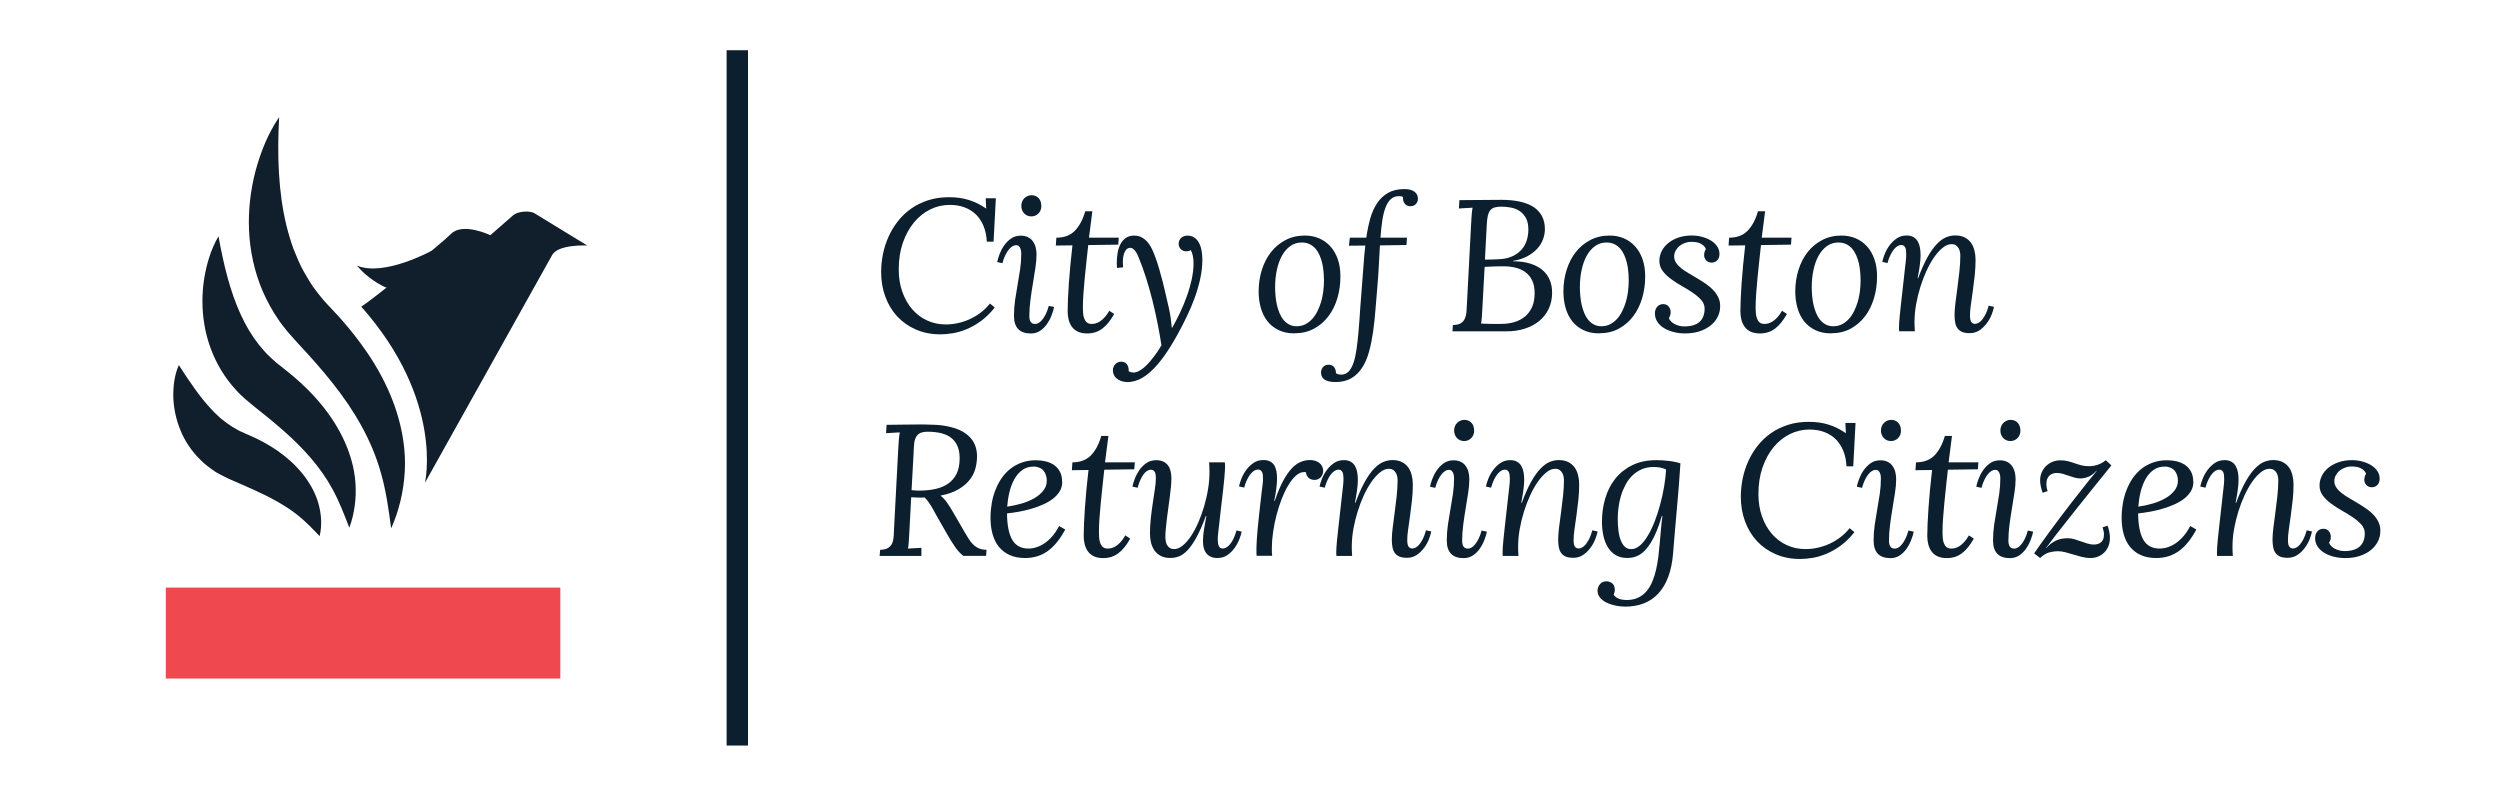 <?xml version="1.0" encoding="UTF-8"?><svg xmlns="http://www.w3.org/2000/svg" viewBox="0 0 467.41 147"><g id="a"/><g id="b"/><g id="c"><rect x="135.85" y="9.39" width="4" height="130" fill="#0c1f2e"/><g><rect x="31" y="109.86" width="73.76" height="17" fill="#ef484e"/><path d="M99.95,39.87c-.99-.55-3.17-.35-3.99,.36l-4.28,3.74s-5.14-2.45-7.33-.26c-1.67,1.67-14.54,12.24-16.81,13.62,15.56,17.55,11.91,32.93,11.91,32.93l23.73-42.48c1.01-2.16,6.61-1.88,6.61-1.88l-9.85-6.02Z" fill="#111e2b"/><path d="M52.19,21.91c-.39,7.17-.15,13.98,1.35,20.2,.38,1.55,.83,3.05,1.36,4.5,.57,1.43,1.16,2.84,1.89,4.16,.76,1.3,1.49,2.6,2.43,3.76,.44,.6,.92,1.16,1.4,1.74l1.63,1.75c2.52,2.65,4.84,5.54,6.91,8.66,2.04,3.13,3.78,6.55,4.95,10.19,1.17,3.63,1.78,7.49,1.57,11.25-.21,3.76-1.07,7.36-2.55,10.67-.47-3.6-.96-7.02-1.87-10.22-.88-3.2-2.15-6.15-3.69-8.95-3.07-5.6-7.32-10.56-11.86-15.42l-1.89-2.12c-.62-.79-1.27-1.55-1.82-2.4-1.14-1.65-2.09-3.43-2.89-5.25-1.56-3.67-2.39-7.56-2.55-11.38-.17-3.83,.3-7.58,1.23-11.15,.97-3.55,2.34-6.98,4.39-9.98Z" fill="#111e2b"/><path d="M40.85,44.18c.98,5.42,2.19,10.33,4.13,14.57,.96,2.11,2.1,4.02,3.42,5.7,.69,.81,1.34,1.64,2.14,2.34,.38,.36,.77,.71,1.17,1.06l1.36,1.07c4.36,3.39,8.44,7.6,11.04,12.94,1.28,2.65,2.15,5.54,2.35,8.45,.19,2.9-.18,5.74-1.15,8.35-1.01-2.61-1.94-5.03-3.13-7.18-1.17-2.16-2.54-4.06-4.06-5.83-3.02-3.54-6.72-6.58-10.57-9.63l-1.69-1.4c-.57-.54-1.17-1.05-1.68-1.64-1.06-1.15-2.01-2.41-2.82-3.74-1.61-2.66-2.65-5.58-3.14-8.5-.5-2.92-.48-5.83-.05-8.62,.46-2.78,1.25-5.5,2.67-7.92Z" fill="#111e2b"/><path d="M33.41,68.23c2.2,3.4,4.15,6.26,6.29,8.48,.51,.57,1.08,1.04,1.59,1.53,.58,.42,1.08,.89,1.66,1.23,.53,.41,1.13,.68,1.68,1.02,.28,.16,.6,.26,.89,.4l.44,.21,.11,.05,.17,.07,.34,.15c3.59,1.54,7.15,3.77,9.89,7.09,1.34,1.65,2.46,3.57,3.05,5.62,.58,2.05,.71,4.16,.24,6.16-1.43-1.5-2.68-2.79-4-3.84-1.3-1.05-2.63-1.89-3.99-2.66-2.71-1.53-5.66-2.76-8.72-4.1l-.28-.13-.34-.16-.78-.39c-.51-.28-1.05-.52-1.53-.85-.96-.68-1.92-1.35-2.71-2.2-1.65-1.62-2.91-3.55-3.71-5.56-.81-2.01-1.24-4.09-1.3-6.13-.03-2.05,.21-4.09,1.04-5.99Z" fill="#111e2b"/><path d="M80.65,46.91s-8.87,4.87-13.91,2.75c0,0,5.47,7.1,14.37,4.9s-.46-7.65-.46-7.65Z" fill="#111e2b"/></g><g><path d="M185.98,57.5c-.81,1.01-1.66,1.85-2.55,2.5s-1.78,1.16-2.67,1.53c-.89,.37-1.75,.63-2.6,.77-.84,.14-1.62,.21-2.34,.21-1.69,0-3.21-.3-4.58-.9-1.37-.6-2.53-1.42-3.5-2.46-.96-1.04-1.7-2.27-2.22-3.69-.52-1.42-.78-2.95-.78-4.59,0-1.14,.12-2.28,.35-3.41,.23-1.13,.59-2.22,1.06-3.26,.47-1.04,1.06-2,1.77-2.9,.71-.89,1.53-1.67,2.47-2.32,.94-.66,2-1.17,3.18-1.55,1.18-.38,2.47-.56,3.87-.56s2.56,.17,3.67,.51c1.12,.34,2.19,.87,3.23,1.59h.04l-.09-1.9h1.9l-.43,8.12h-1.26c-.06-1.09-.26-2.07-.61-2.92-.35-.86-.82-1.58-1.42-2.16-.6-.59-1.31-1.03-2.14-1.34-.83-.31-1.75-.46-2.76-.46-1.29,0-2.51,.28-3.66,.85-1.15,.57-2.16,1.38-3.03,2.43-.87,1.05-1.56,2.32-2.08,3.8-.51,1.49-.77,3.14-.77,4.96,0,1.54,.22,2.94,.67,4.21,.45,1.27,1.07,2.36,1.85,3.26,.79,.91,1.71,1.61,2.79,2.1,1.07,.5,2.23,.74,3.49,.74,.75,0,1.51-.08,2.27-.25,.76-.17,1.5-.41,2.22-.74,.72-.33,1.4-.74,2.03-1.22,.64-.48,1.21-1.05,1.73-1.7l.87,.73Z" fill="#0c1f2e"/><path d="M193.79,47.69c0,.71-.07,1.51-.21,2.42-.14,.91-.29,1.86-.46,2.87-.17,1.01-.33,2.04-.46,3.08-.14,1.05-.21,2.06-.21,3.04,0,.48,.09,.84,.26,1.09,.17,.25,.45,.38,.84,.38,.19,0,.4-.06,.62-.18,.22-.12,.45-.31,.67-.58,.23-.27,.45-.62,.67-1.05,.22-.43,.41-.96,.58-1.57l.99,.21c-.1,.49-.26,1.02-.49,1.6-.22,.58-.51,1.11-.86,1.61-.35,.5-.78,.91-1.27,1.24-.5,.33-1.07,.5-1.72,.5-2.11,0-3.16-1.1-3.16-3.29,0-1.01,.07-2,.21-2.97s.3-1.93,.47-2.88c.17-.95,.33-1.91,.47-2.87,.14-.96,.21-1.94,.21-2.93,0-.15-.01-.31-.04-.5-.03-.18-.08-.35-.15-.51-.07-.16-.17-.29-.29-.4-.12-.11-.29-.16-.5-.16-.19,0-.4,.06-.62,.18-.22,.12-.45,.31-.68,.58-.23,.27-.46,.62-.67,1.05-.22,.43-.41,.95-.58,1.56l-.97-.21c.08-.41,.22-.9,.43-1.46,.21-.56,.49-1.11,.85-1.62,.36-.52,.79-.96,1.31-1.32,.51-.36,1.12-.54,1.83-.54,.49,0,.92,.09,1.29,.26,.37,.18,.68,.42,.92,.74,.24,.32,.43,.7,.55,1.14,.12,.45,.18,.94,.18,1.49Zm.91-9.19c0,.3-.05,.56-.15,.8-.1,.24-.24,.45-.41,.62s-.37,.31-.6,.4c-.23,.1-.47,.14-.72,.14-.26,0-.5-.05-.73-.14-.22-.1-.42-.23-.59-.4s-.3-.38-.4-.62c-.1-.24-.15-.51-.15-.8s.05-.57,.15-.81,.24-.46,.42-.63,.38-.31,.61-.41c.23-.1,.47-.15,.72-.15,.55,0,.99,.18,1.33,.54,.34,.36,.51,.85,.51,1.46Z" fill="#0c1f2e"/><path d="M197.51,44.44c1.44,0,2.58-.43,3.43-1.28,.85-.86,1.5-2.07,1.96-3.66h1.33l-.63,4.94h5.57l-.1,1.3-5.61,.08c-.1,.98-.21,2-.33,3.04-.12,1.04-.23,2.08-.32,3.1-.1,1.02-.18,2.01-.25,2.96-.07,.95-.1,1.81-.1,2.59,0,.34,.01,.69,.04,1.05,.03,.36,.1,.69,.21,.99,.11,.3,.27,.54,.49,.73,.22,.19,.52,.28,.91,.28,.17,0,.38-.02,.62-.07s.5-.15,.79-.32c.29-.17,.59-.41,.91-.74,.32-.33,.64-.77,.97-1.33l.91,.6c-.34,.6-.69,1.13-1.05,1.58-.36,.45-.74,.83-1.15,1.14-.4,.31-.84,.54-1.31,.69-.47,.15-.98,.23-1.54,.23-.68,0-1.26-.11-1.73-.33-.47-.22-.84-.52-1.12-.91-.28-.38-.48-.82-.61-1.33-.13-.5-.19-1.03-.19-1.57,0-.66,.02-1.44,.06-2.33s.1-1.87,.17-2.93,.17-2.19,.28-3.38c.11-1.19,.25-2.42,.39-3.69l-3.11,.04,.1-1.45Z" fill="#0c1f2e"/><path d="M209.55,67.61c.47,0,.83,.14,1.09,.43,.26,.29,.39,.7,.39,1.25v.14c.3,.15,.59,.22,.89,.22,.33,0,.67-.1,1.03-.29,.36-.19,.71-.44,1.06-.75,.35-.31,.68-.65,1.01-1.04,.33-.39,.62-.77,.9-1.14s.52-.73,.73-1.06c.21-.33,.38-.6,.5-.81-.21-1.34-.45-2.73-.74-4.17-.28-1.44-.61-2.86-.96-4.28-.36-1.42-.75-2.81-1.18-4.16-.43-1.36-.89-2.62-1.38-3.81-.08-.21-.17-.41-.27-.62-.1-.21-.22-.4-.36-.58-.14-.18-.29-.32-.44-.44-.16-.11-.34-.17-.55-.17-.4,0-.72,.25-.97,.74-.25,.5-.37,1.15-.37,1.97,0,.31,.02,.62,.05,.94l-1.13,.12c-.04-.32-.05-.66-.05-1.03,0-.58,.05-1.17,.15-1.77,.1-.6,.28-1.14,.52-1.62s.58-.88,.99-1.18c.42-.3,.94-.45,1.56-.45,.59,0,1.1,.12,1.53,.38,.43,.25,.79,.57,1.1,.96,.31,.39,.57,.82,.78,1.28,.21,.47,.4,.91,.55,1.33,.26,.71,.51,1.46,.74,2.26,.23,.8,.46,1.61,.67,2.44,.21,.83,.41,1.67,.6,2.52,.19,.85,.38,1.68,.57,2.49,.12,.56,.23,1.11,.31,1.66,.08,.55,.15,1.18,.22,1.91h.07c.49-.86,.97-1.79,1.45-2.79,.48-1.01,.91-2.04,1.28-3.08,.38-1.05,.68-2.1,.91-3.15,.23-1.05,.35-2.06,.35-3.02,0-.58-.05-1.09-.16-1.53s-.23-.75-.37-.95c-.22,.15-.5,.22-.85,.22-.42,0-.76-.14-1.02-.42-.26-.28-.38-.6-.38-.97,0-.25,.04-.47,.14-.66,.09-.19,.21-.35,.36-.48,.15-.13,.32-.23,.52-.3s.4-.1,.61-.1c.54,0,.98,.13,1.34,.39,.36,.26,.65,.6,.86,1.03,.22,.42,.37,.9,.46,1.44,.09,.54,.14,1.08,.14,1.62,0,1.16-.13,2.34-.39,3.55-.26,1.2-.61,2.4-1.04,3.59-.43,1.19-.93,2.36-1.49,3.52-.56,1.16-1.13,2.28-1.73,3.36-.89,1.61-1.74,2.97-2.55,4.09-.81,1.12-1.61,2.04-2.38,2.75-.77,.71-1.52,1.23-2.26,1.56-.74,.32-1.48,.49-2.22,.49-.82-.04-1.47-.27-1.95-.67s-.72-.91-.72-1.53c0-.26,.05-.49,.14-.69,.09-.2,.21-.37,.35-.5,.14-.14,.3-.24,.47-.31s.34-.1,.5-.1Z" fill="#0c1f2e"/><path d="M242.03,62.33c-1.15,0-2.15-.21-2.99-.62-.84-.41-1.54-.97-2.09-1.67-.55-.71-.96-1.54-1.23-2.5-.27-.96-.4-1.98-.4-3.06,0-1.41,.2-2.75,.6-4.02,.4-1.27,.97-2.38,1.71-3.32,.74-.95,1.65-1.7,2.72-2.26,1.07-.56,2.28-.84,3.62-.84,.95,0,1.82,.17,2.63,.51,.81,.34,1.51,.84,2.11,1.49,.6,.65,1.06,1.45,1.4,2.4,.34,.95,.5,2.04,.5,3.27,0,1.41-.19,2.76-.57,4.04-.38,1.28-.94,2.41-1.67,3.38-.74,.97-1.64,1.75-2.7,2.32-1.07,.58-2.28,.86-3.63,.86Zm5.5-9.93c0-.54-.03-1.08-.08-1.64-.05-.56-.14-1.1-.26-1.62-.13-.52-.29-1.01-.5-1.47-.21-.46-.46-.86-.77-1.21s-.67-.62-1.09-.82c-.42-.2-.91-.3-1.47-.3-.79,0-1.49,.22-2.11,.66-.62,.44-1.14,1.04-1.56,1.79-.42,.76-.74,1.64-.96,2.66-.22,1.01-.33,2.1-.33,3.25,0,.54,.03,1.09,.08,1.66,.05,.57,.14,1.13,.26,1.67,.13,.54,.29,1.05,.49,1.53s.45,.9,.75,1.26c.3,.37,.66,.65,1.06,.86s.87,.32,1.39,.32c.6,0,1.15-.13,1.63-.38,.48-.25,.91-.58,1.29-1s.7-.9,.97-1.45c.27-.55,.5-1.13,.68-1.74,.18-.61,.31-1.23,.39-1.85,.09-.63,.13-1.35,.15-2.17Z" fill="#0c1f2e"/><path d="M249.75,69.77c.25,.18,.6,.27,1.04,.27,.55,0,1-.2,1.37-.59,.36-.39,.67-.95,.91-1.67,.24-.72,.43-1.59,.57-2.6,.14-1.01,.26-2.14,.37-3.37s.2-2.56,.29-3.99c.09-1.42,.21-2.91,.34-4.46,.11-1.24,.21-2.49,.29-3.75,.08-1.26,.19-2.49,.33-3.7l-3.06,.03,.17-1.5h3.08c.18-1.29,.43-2.48,.74-3.59,.31-1.1,.74-2.06,1.29-2.88,.55-.81,1.23-1.46,2.06-1.92,.83-.47,1.84-.7,3.03-.7,.81,0,1.43,.16,1.87,.48,.44,.32,.66,.76,.66,1.33,0,.14-.02,.29-.07,.45-.05,.17-.13,.32-.24,.46-.11,.14-.26,.26-.44,.35-.18,.09-.4,.14-.66,.14-.43,0-.77-.15-1.02-.44-.25-.3-.37-.68-.37-1.16v-.14c-.06-.04-.16-.08-.3-.11-.14-.03-.29-.04-.45-.04-.62,0-1.12,.19-1.53,.57-.41,.38-.74,.91-.99,1.6-.26,.68-.46,1.5-.6,2.46s-.25,2.01-.33,3.14h4.96l-.1,1.37-4.96,.07c-.08,1.21-.15,2.47-.21,3.79-.06,1.32-.16,2.66-.28,4.03-.13,1.41-.24,2.83-.35,4.25-.11,1.42-.26,2.79-.44,4.1-.19,1.31-.44,2.54-.75,3.68-.31,1.15-.74,2.14-1.27,2.98-.54,.84-1.21,1.51-2.02,1.99-.81,.48-1.8,.73-2.97,.73-1.82,0-2.73-.6-2.73-1.81,0-.14,.03-.29,.08-.45,.05-.17,.13-.32,.24-.47,.11-.15,.25-.27,.44-.37,.18-.1,.4-.14,.67-.14,.43,0,.77,.15,1.01,.44,.24,.29,.36,.68,.36,1.15Z" fill="#0c1f2e"/><path d="M275.07,41.6c.02-.65,.06-1.2,.1-1.65,.04-.45,.1-.82,.15-1.12l-2.56,.15,.1-1.56c1.28,0,2.55-.01,3.81-.03,1.26-.02,2.6-.03,4-.03,1.3,0,2.46,.11,3.47,.33,1.01,.22,1.87,.55,2.56,1,.69,.45,1.22,1.02,1.59,1.71,.36,.69,.55,1.51,.55,2.45,0,.6-.11,1.22-.33,1.84-.22,.62-.57,1.21-1.05,1.75s-1.1,1.03-1.85,1.44c-.76,.42-1.67,.72-2.73,.9v.07c1.24,0,2.32,.15,3.24,.44,.92,.29,1.68,.7,2.28,1.21,.6,.52,1.05,1.13,1.35,1.85,.3,.71,.44,1.5,.44,2.35,0,1.13-.21,2.14-.64,3.04-.43,.9-1.02,1.66-1.78,2.28-.76,.62-1.66,1.1-2.7,1.43-1.04,.33-2.17,.5-3.39,.5h-10.12l.08-1.18c.65-.01,1.15-.13,1.5-.35,.35-.22,.6-.53,.76-.92,.16-.39,.26-.86,.29-1.4s.07-1.14,.1-1.8l.77-14.69Zm1.83,18.89c.28,.02,.62,.04,1.02,.05,.39,.01,.77,.02,1.15,.02h1.55c.95,0,1.81-.12,2.58-.36,.77-.24,1.44-.6,1.99-1.08,.55-.48,.98-1.08,1.28-1.79,.3-.72,.45-1.55,.45-2.51s-.15-1.74-.46-2.38c-.31-.64-.73-1.16-1.26-1.55-.53-.39-1.14-.67-1.84-.84-.7-.17-1.42-.26-2.19-.26-.72,0-1.36,0-1.92,.03-.56,.02-1.12,.04-1.68,.08l-.43,7.87c-.03,.65-.07,1.19-.1,1.63-.03,.44-.08,.8-.14,1.1Zm3.88-21.86c-.57,0-1.03,.06-1.38,.17-.35,.11-.62,.3-.82,.57-.2,.27-.34,.62-.43,1.05-.08,.43-.15,.97-.18,1.61l-.34,6.51c.43,0,.87,0,1.31-.02,.44-.01,.85-.03,1.24-.05,1.04-.04,1.91-.24,2.61-.57,.71-.34,1.28-.76,1.72-1.27s.75-1.09,.95-1.73c.19-.64,.29-1.3,.29-1.97,0-.89-.15-1.61-.46-2.17-.31-.56-.7-.99-1.18-1.31-.48-.31-1.01-.53-1.61-.64-.59-.11-1.17-.17-1.73-.17Z" fill="#0c1f2e"/><path d="M299.01,62.33c-1.15,0-2.15-.21-2.99-.62-.84-.41-1.54-.97-2.09-1.67-.55-.71-.96-1.54-1.23-2.5-.27-.96-.4-1.98-.4-3.06,0-1.41,.2-2.75,.6-4.02,.4-1.27,.97-2.38,1.71-3.32,.74-.95,1.65-1.7,2.72-2.26,1.07-.56,2.28-.84,3.62-.84,.95,0,1.82,.17,2.63,.51,.81,.34,1.51,.84,2.11,1.49,.6,.65,1.06,1.45,1.4,2.4,.34,.95,.5,2.04,.5,3.27,0,1.41-.19,2.76-.57,4.04-.38,1.28-.94,2.41-1.67,3.38-.74,.97-1.64,1.75-2.7,2.32-1.07,.58-2.28,.86-3.63,.86Zm5.5-9.93c0-.54-.03-1.08-.08-1.64-.05-.56-.14-1.1-.26-1.62-.13-.52-.29-1.01-.5-1.47-.21-.46-.46-.86-.77-1.21s-.67-.62-1.09-.82c-.42-.2-.91-.3-1.47-.3-.79,0-1.49,.22-2.11,.66-.62,.44-1.14,1.04-1.56,1.79-.42,.76-.74,1.64-.96,2.66-.22,1.01-.33,2.1-.33,3.25,0,.54,.03,1.09,.08,1.66,.05,.57,.14,1.13,.26,1.67,.13,.54,.29,1.05,.49,1.53s.45,.9,.75,1.26c.3,.37,.66,.65,1.06,.86s.87,.32,1.39,.32c.6,0,1.15-.13,1.63-.38,.48-.25,.91-.58,1.29-1s.7-.9,.97-1.45c.27-.55,.5-1.13,.68-1.74,.18-.61,.31-1.23,.39-1.85,.09-.63,.13-1.35,.15-2.17Z" fill="#0c1f2e"/><path d="M312,59.43c.09,.25,.23,.48,.43,.67,.19,.2,.42,.37,.69,.5,.27,.14,.56,.24,.86,.32,.31,.07,.62,.11,.94,.11,1.26,0,2.21-.29,2.84-.86,.63-.58,.94-1.4,.94-2.47,0-.59-.21-1.12-.62-1.6-.42-.47-.94-.92-1.57-1.35-.63-.43-1.31-.85-2.04-1.26-.73-.41-1.41-.85-2.04-1.31-.63-.46-1.16-.97-1.57-1.52s-.62-1.18-.62-1.89c0-.64,.15-1.24,.44-1.82,.29-.58,.7-1.08,1.23-1.51,.53-.43,1.16-.77,1.91-1.03,.74-.25,1.57-.38,2.48-.38,.66,0,1.3,.08,1.92,.25,.62,.17,1.17,.4,1.66,.69,.48,.3,.87,.66,1.16,1.08,.29,.42,.44,.9,.44,1.42s-.14,.91-.42,1.2c-.28,.29-.63,.43-1.05,.43s-.76-.14-1.02-.43c-.26-.28-.38-.61-.38-.97,0-.18,.02-.36,.07-.55,.04-.18,.13-.37,.26-.56-.12-.39-.42-.71-.87-.98-.46-.27-1.08-.4-1.86-.4-.39,0-.77,.07-1.15,.2s-.73,.32-1.03,.56c-.31,.25-.55,.54-.74,.88-.19,.34-.28,.72-.28,1.13s.12,.81,.37,1.17c.24,.36,.57,.7,.97,1.02,.4,.32,.87,.63,1.38,.93,.52,.3,1.04,.61,1.58,.93,.54,.32,1.06,.66,1.58,1.01,.52,.35,.98,.74,1.38,1.15,.4,.42,.73,.87,.97,1.37,.25,.5,.37,1.05,.37,1.67,0,.74-.16,1.42-.48,2.04-.32,.62-.77,1.16-1.35,1.62-.58,.46-1.28,.81-2.08,1.07-.81,.26-1.7,.38-2.67,.38-.71,0-1.4-.08-2.08-.25-.68-.17-1.28-.4-1.8-.72-.52-.31-.95-.7-1.26-1.17-.32-.47-.48-1-.48-1.61,0-.51,.14-.93,.44-1.25,.29-.32,.65-.48,1.08-.48,.47,0,.82,.15,1.06,.46s.36,.65,.36,1.03c0,.17-.02,.34-.06,.52s-.12,.36-.25,.56Z" fill="#0c1f2e"/><path d="M323.29,44.44c1.44,0,2.58-.43,3.43-1.28,.85-.86,1.5-2.07,1.96-3.66h1.33l-.63,4.94h5.57l-.1,1.3-5.61,.08c-.1,.98-.21,2-.33,3.04-.12,1.04-.23,2.08-.32,3.1-.1,1.02-.18,2.01-.25,2.96-.07,.95-.1,1.81-.1,2.59,0,.34,.01,.69,.04,1.05,.03,.36,.1,.69,.21,.99,.11,.3,.27,.54,.49,.73,.22,.19,.52,.28,.91,.28,.17,0,.38-.02,.62-.07s.5-.15,.79-.32c.29-.17,.59-.41,.91-.74,.32-.33,.64-.77,.97-1.33l.91,.6c-.34,.6-.69,1.13-1.05,1.58-.36,.45-.74,.83-1.15,1.14-.4,.31-.84,.54-1.31,.69-.47,.15-.98,.23-1.54,.23-.68,0-1.26-.11-1.73-.33-.47-.22-.84-.52-1.12-.91-.28-.38-.48-.82-.61-1.33-.13-.5-.19-1.03-.19-1.57,0-.66,.02-1.44,.06-2.33s.1-1.87,.17-2.93,.17-2.19,.28-3.38c.11-1.19,.25-2.42,.39-3.69l-3.11,.04,.1-1.45Z" fill="#0c1f2e"/><path d="M342.36,62.33c-1.15,0-2.15-.21-2.99-.62-.84-.41-1.54-.97-2.09-1.67-.55-.71-.96-1.54-1.23-2.5-.27-.96-.4-1.98-.4-3.06,0-1.41,.2-2.75,.6-4.02,.4-1.27,.97-2.38,1.71-3.32,.74-.95,1.65-1.7,2.72-2.26,1.07-.56,2.28-.84,3.62-.84,.95,0,1.82,.17,2.63,.51,.81,.34,1.51,.84,2.11,1.49,.6,.65,1.06,1.45,1.4,2.4,.34,.95,.5,2.04,.5,3.27,0,1.41-.19,2.76-.57,4.04-.38,1.28-.94,2.41-1.67,3.38-.74,.97-1.64,1.75-2.7,2.32-1.07,.58-2.28,.86-3.63,.86Zm5.5-9.93c0-.54-.03-1.08-.08-1.64-.05-.56-.14-1.1-.26-1.62-.13-.52-.29-1.01-.5-1.47-.21-.46-.46-.86-.77-1.21-.31-.35-.67-.62-1.09-.82-.42-.2-.91-.3-1.47-.3-.79,0-1.49,.22-2.11,.66-.62,.44-1.14,1.04-1.56,1.79-.42,.76-.74,1.64-.96,2.66-.22,1.01-.33,2.1-.33,3.25,0,.54,.03,1.09,.08,1.66,.05,.57,.14,1.13,.26,1.67,.13,.54,.29,1.05,.49,1.53s.45,.9,.75,1.26c.3,.37,.66,.65,1.06,.86s.87,.32,1.39,.32c.6,0,1.15-.13,1.63-.38,.48-.25,.91-.58,1.29-1s.7-.9,.97-1.45c.27-.55,.5-1.13,.68-1.74,.18-.61,.31-1.23,.39-1.85,.09-.63,.13-1.35,.15-2.17Z" fill="#0c1f2e"/><path d="M357.94,60.08c0,.35,0,.68,.02,.97,.01,.3,.03,.59,.05,.89h-2.94c-.02-.25-.03-.42-.03-.51,0-.32,.01-.65,.03-1.01,.02-.35,.06-.8,.11-1.34,.05-.54,.12-1.21,.21-2.01,.09-.8,.21-1.81,.34-3.04,.1-.91,.19-1.68,.26-2.32,.07-.64,.13-1.17,.18-1.61,.04-.43,.09-.79,.12-1.06,.04-.27,.06-.5,.07-.69,.01-.19,.02-.35,.03-.5,0-.14,0-.3,0-.47,0-.21-.01-.4-.04-.6-.02-.19-.07-.36-.14-.5-.07-.14-.16-.26-.28-.34-.12-.09-.28-.13-.49-.13-.19,0-.4,.06-.62,.18-.22,.12-.45,.31-.68,.58-.23,.27-.46,.62-.67,1.05-.22,.43-.41,.95-.58,1.56l-.97-.21c.08-.41,.23-.9,.45-1.46,.22-.56,.52-1.11,.9-1.62,.38-.52,.83-.96,1.36-1.32,.53-.36,1.14-.54,1.84-.54,.51,0,.94,.1,1.28,.3s.61,.47,.8,.8c.19,.34,.33,.72,.41,1.16,.08,.44,.12,.9,.12,1.39,0,.38-.02,.76-.06,1.16-.04,.4-.09,.79-.14,1.16-.05,.38-.11,.74-.18,1.08s-.13,.65-.17,.92h.1c.59-1.59,1.18-2.91,1.76-3.94,.58-1.03,1.16-1.85,1.74-2.44,.58-.6,1.14-1.01,1.71-1.25,.56-.23,1.13-.35,1.7-.35,.69,0,1.29,.12,1.78,.37,.49,.25,.88,.58,1.18,.99,.3,.42,.51,.9,.65,1.45,.14,.55,.21,1.13,.21,1.73,0,.97-.05,1.96-.16,2.97-.11,1.01-.23,1.99-.36,2.91-.13,.93-.25,1.78-.36,2.56-.11,.77-.16,1.41-.16,1.91,0,.22,0,.42,.03,.62,.02,.2,.06,.37,.13,.52,.07,.15,.17,.27,.29,.36,.12,.09,.29,.14,.5,.14,.18,0,.39-.06,.62-.18,.23-.12,.46-.31,.68-.58,.23-.27,.45-.62,.67-1.05,.22-.43,.41-.96,.58-1.59l.99,.22c-.08,.41-.23,.9-.45,1.46-.22,.56-.52,1.1-.9,1.61-.38,.51-.83,.95-1.36,1.31-.53,.36-1.14,.54-1.84,.54-.56,0-1.02-.07-1.38-.22-.37-.15-.66-.37-.87-.66-.22-.29-.37-.64-.45-1.06-.08-.42-.13-.9-.13-1.44,0-.65,.06-1.42,.17-2.31,.11-.89,.24-1.83,.37-2.83s.25-2.01,.37-3.04c.11-1.03,.17-2.01,.17-2.95,0-.21-.02-.43-.07-.67-.04-.25-.13-.48-.25-.69-.12-.22-.29-.4-.5-.55-.21-.15-.49-.22-.83-.22-.54,0-1.08,.22-1.63,.66-.55,.44-1.08,1.03-1.6,1.76-.51,.73-.99,1.59-1.44,2.55-.44,.97-.83,1.99-1.16,3.05-.33,1.07-.59,2.15-.79,3.25-.19,1.1-.29,2.14-.29,3.12Z" fill="#0c1f2e"/><path d="M171.71,93.02c-.08,0-.18,0-.32,0-.13,0-.26-.01-.4-.02-.14,0-.27-.01-.38-.02-.12,0-.2,0-.25,0l-.36,6.81c-.03,.65-.07,1.2-.1,1.65-.04,.45-.08,.83-.14,1.12l2.51-.14v1.52h-7.81l.09-1.14c.65-.02,1.15-.14,1.5-.36s.6-.51,.76-.89c.16-.38,.25-.82,.28-1.34,.03-.52,.05-1.09,.08-1.7l.8-15.14c.02-.48,.06-.93,.1-1.36,.04-.43,.1-.82,.15-1.17l-2.56,.15,.1-1.56c1.04-.01,2.05-.03,3.03-.04,.99-.02,2-.03,3.03-.03,.3,0,.59,0,.9,0,.3,0,.97,.03,2.02,.06,1.04,.03,2.1,.19,3.16,.46s1.96,.67,2.68,1.2c.72,.52,1.25,1.15,1.59,1.86s.5,1.51,.5,2.38c0,.68-.09,1.4-.27,2.15-.18,.75-.52,1.46-1.02,2.13-.5,.67-1.19,1.28-2.08,1.82-.89,.54-2.03,.96-3.44,1.24v.03c.43,.33,.83,.75,1.18,1.25,.35,.5,.73,1.1,1.13,1.78l2.17,3.75c.27,.47,.54,.9,.79,1.31,.26,.41,.54,.76,.85,1.05,.31,.3,.66,.53,1.05,.7,.39,.17,.86,.26,1.41,.26l-.07,1.14h-4.27c-.55-.43-1.06-.99-1.53-1.67s-.93-1.42-1.38-2.2l-2.15-3.76c-.14-.25-.28-.52-.44-.81-.16-.29-.33-.58-.5-.87-.18-.29-.37-.58-.57-.85s-.42-.53-.65-.76c-.19,.01-.39,.02-.58,.02h-.6Zm-1.28-1.38c.25,.02,.49,.04,.71,.06,.22,.02,.45,.03,.69,.03,1.08,0,2.09-.1,3.02-.3,.93-.2,1.73-.53,2.41-1,.68-.47,1.21-1.09,1.59-1.86,.38-.77,.57-1.74,.57-2.91,0-1.62-.48-2.85-1.44-3.68-.96-.84-2.48-1.26-4.54-1.26-.62,0-1.09,.09-1.44,.27-.34,.18-.6,.45-.77,.79-.17,.35-.28,.77-.32,1.26-.05,.5-.08,1.06-.1,1.68l-.38,6.9Z" fill="#0c1f2e"/><path d="M198.6,90.08c0,.65-.15,1.23-.46,1.75-.31,.52-.72,.98-1.25,1.39-.52,.41-1.13,.77-1.82,1.08s-1.42,.58-2.18,.8c-.76,.23-1.54,.41-2.33,.56-.79,.14-1.55,.25-2.28,.33,.01,2.19,.34,3.84,.97,4.93,.64,1.09,1.65,1.64,3.02,1.64,.51,0,1.03-.08,1.54-.25,.51-.17,1.02-.42,1.51-.76,.5-.34,.97-.77,1.43-1.3,.46-.53,.88-1.16,1.26-1.9l1.15,.65c-.98,1.83-2.08,3.18-3.29,4.04-1.21,.86-2.61,1.29-4.2,1.29-1.12,0-2.08-.18-2.89-.55-.81-.36-1.48-.88-2.02-1.54-.54-.66-.93-1.46-1.19-2.38-.26-.93-.38-1.96-.38-3.1,0-.9,.08-1.79,.23-2.67,.15-.88,.39-1.72,.7-2.51,.31-.79,.7-1.53,1.17-2.21,.47-.68,1.02-1.26,1.65-1.75,.63-.49,1.34-.88,2.14-1.15,.79-.28,1.67-.42,2.62-.42,.62,0,1.22,.07,1.8,.21,.59,.14,1.11,.37,1.56,.68,.46,.31,.82,.73,1.1,1.24s.42,1.15,.42,1.9Zm-5.38-2.84c-.81,0-1.51,.21-2.09,.64-.59,.43-1.08,.99-1.47,1.69-.39,.7-.7,1.5-.92,2.4-.22,.9-.36,1.82-.43,2.75,.92-.13,1.83-.32,2.71-.58,.88-.26,1.67-.59,2.37-1,.7-.4,1.26-.88,1.68-1.42,.43-.54,.64-1.15,.64-1.82,0-.38-.05-.73-.15-1.05-.1-.32-.26-.61-.46-.85s-.46-.43-.78-.56-.68-.21-1.1-.21Z" fill="#0c1f2e"/><path d="M200.51,86.44c1.44,0,2.58-.43,3.43-1.28,.85-.86,1.5-2.07,1.96-3.66h1.33l-.63,4.94h5.57l-.1,1.3-5.61,.08c-.1,.98-.21,2-.33,3.04-.12,1.04-.23,2.08-.32,3.1-.1,1.02-.18,2.01-.25,2.96-.07,.95-.1,1.81-.1,2.59,0,.34,.01,.69,.04,1.05,.03,.36,.1,.69,.21,.99,.11,.3,.27,.54,.49,.73,.22,.19,.52,.28,.91,.28,.17,0,.38-.02,.62-.07s.5-.15,.79-.32c.29-.17,.59-.41,.91-.74,.32-.33,.64-.77,.97-1.33l.91,.6c-.34,.6-.69,1.13-1.05,1.58-.36,.45-.74,.83-1.15,1.14-.4,.31-.84,.54-1.31,.69-.47,.15-.98,.23-1.54,.23-.68,0-1.26-.11-1.73-.33-.47-.22-.84-.52-1.12-.91-.28-.38-.48-.82-.61-1.33-.13-.5-.19-1.03-.19-1.57,0-.66,.02-1.44,.06-2.33s.1-1.87,.17-2.93,.17-2.19,.28-3.38c.11-1.19,.25-2.42,.39-3.69l-3.11,.04,.1-1.45Z" fill="#0c1f2e"/><path d="M226.13,88.3c0-.35,0-.68-.02-.97-.01-.3-.03-.59-.05-.89h2.94c.02,.25,.04,.42,.04,.51,0,.33,0,.68-.03,1.04-.02,.37-.05,.82-.1,1.38-.05,.55-.12,1.24-.21,2.05-.09,.82-.21,1.84-.36,3.07-.1,.91-.19,1.68-.26,2.31-.07,.63-.13,1.16-.18,1.58-.05,.43-.08,.77-.12,1.04-.03,.26-.06,.48-.07,.66-.01,.18-.02,.33-.03,.47s0,.29,0,.46c0,.42,.06,.78,.2,1.09,.13,.3,.38,.45,.74,.45,.18,0,.39-.06,.62-.17,.23-.12,.46-.31,.69-.58,.23-.27,.46-.62,.67-1.05,.22-.43,.41-.95,.58-1.57l.97,.21c-.08,.41-.23,.9-.45,1.46-.22,.56-.52,1.11-.89,1.62-.37,.52-.82,.96-1.35,1.32-.53,.36-1.15,.54-1.85,.54-.48,0-.89-.08-1.22-.23-.34-.15-.62-.37-.84-.64-.22-.27-.38-.6-.49-.99-.1-.39-.15-.82-.15-1.3,0-.66,.06-1.38,.19-2.17,.12-.79,.27-1.62,.44-2.51h-.1c-.59,1.6-1.16,2.9-1.71,3.91-.55,1.01-1.09,1.81-1.62,2.39-.54,.58-1.07,.98-1.61,1.2-.54,.22-1.09,.33-1.66,.33-.71,0-1.3-.12-1.79-.37-.48-.25-.88-.58-1.18-1-.3-.42-.52-.91-.66-1.46-.14-.55-.21-1.13-.21-1.73,0-.97,.06-1.96,.17-2.96,.11-1.01,.24-1.97,.38-2.89,.14-.92,.27-1.77,.38-2.54,.11-.77,.17-1.41,.17-1.91,0-.22,0-.42-.03-.62-.02-.2-.06-.37-.13-.52-.07-.15-.17-.27-.29-.36-.12-.09-.29-.14-.5-.14-.19,0-.4,.06-.62,.18-.22,.12-.43,.31-.65,.58-.22,.27-.43,.62-.63,1.05s-.39,.95-.56,1.56l-.97-.21c.08-.41,.22-.9,.44-1.46,.21-.56,.5-1.11,.85-1.62,.36-.52,.8-.96,1.32-1.32,.52-.36,1.13-.54,1.84-.54,.93,0,1.64,.29,2.12,.87s.72,1.42,.72,2.53c0,.44-.03,.96-.08,1.54-.06,.58-.13,1.2-.21,1.85-.08,.66-.18,1.33-.27,2.02s-.19,1.37-.27,2.04c-.08,.67-.16,1.31-.21,1.92-.06,.61-.09,1.16-.09,1.65,0,.21,.02,.43,.06,.68,.04,.25,.12,.49,.24,.72,.12,.23,.29,.42,.5,.57,.22,.15,.5,.23,.84,.23,.54,0,1.07-.22,1.61-.66,.54-.44,1.05-1.03,1.54-1.76,.49-.74,.95-1.59,1.37-2.56,.42-.97,.79-1.98,1.1-3.05,.31-1.07,.56-2.15,.73-3.24,.18-1.09,.26-2.13,.26-3.11Z" fill="#0c1f2e"/><path d="M244.19,88.3c-.07-.02-.13-.04-.2-.04h-.18c-.52,0-1.03,.23-1.53,.68-.5,.45-.97,1.05-1.42,1.79-.45,.75-.86,1.61-1.24,2.58-.38,.97-.7,1.99-.97,3.03-.27,1.05-.48,2.1-.63,3.15-.15,1.05-.23,2.03-.23,2.93v.44c0,.13,0,.24,0,.35,0,.11,.01,.22,.03,.32,.01,.11,.02,.24,.03,.38h-2.91c-.02-.25-.03-.42-.03-.51,0-.31,0-.65,0-1.02,0-.37,.03-.83,.06-1.39s.09-1.25,.16-2.07,.18-1.85,.32-3.08c.1-.91,.19-1.68,.26-2.3s.13-1.15,.18-1.57c.05-.42,.09-.76,.13-1.02,.04-.26,.06-.47,.08-.65,.02-.18,.03-.33,.03-.47s0-.3,0-.48c0-.2-.01-.4-.03-.58-.02-.18-.07-.35-.14-.5-.07-.15-.17-.26-.29-.35-.12-.09-.29-.13-.5-.13-.19,0-.4,.06-.62,.18-.22,.12-.45,.31-.68,.58-.23,.27-.46,.62-.67,1.05-.22,.43-.41,.95-.58,1.56l-.97-.21c.08-.41,.23-.9,.45-1.46,.22-.56,.52-1.11,.9-1.62,.38-.52,.83-.96,1.36-1.32,.53-.36,1.14-.54,1.84-.54,.48,0,.88,.08,1.21,.24,.33,.16,.59,.39,.79,.68,.2,.3,.34,.66,.43,1.08,.09,.42,.13,.89,.13,1.4,0,.6-.04,1.26-.14,1.97-.09,.71-.22,1.47-.38,2.26h.1c.51-1.51,1.04-2.77,1.57-3.75,.54-.99,1.08-1.77,1.63-2.34,.55-.58,1.11-.98,1.68-1.2,.57-.23,1.14-.34,1.71-.34,.35,0,.68,.05,.97,.14,.3,.1,.56,.23,.78,.41,.22,.18,.4,.39,.52,.64,.12,.25,.19,.53,.19,.84,0,.21-.04,.41-.11,.62-.07,.21-.18,.38-.32,.54-.14,.15-.3,.28-.5,.38-.2,.1-.42,.15-.68,.15-.43,0-.8-.12-1.09-.37-.3-.25-.47-.61-.53-1.08Z" fill="#0c1f2e"/><path d="M252.73,102.08c0,.35,0,.68,.02,.97,.01,.3,.03,.59,.05,.89h-2.94c-.02-.25-.03-.42-.03-.51,0-.32,.01-.65,.03-1.01,.02-.35,.06-.8,.11-1.34,.05-.54,.12-1.21,.21-2.01,.09-.8,.21-1.81,.34-3.04,.1-.91,.19-1.68,.26-2.32,.07-.64,.13-1.17,.18-1.61,.04-.43,.09-.79,.12-1.06,.04-.27,.06-.5,.07-.69,.01-.19,.02-.35,.03-.5,0-.14,0-.3,0-.47,0-.21-.01-.4-.04-.6-.02-.19-.07-.36-.14-.5-.07-.14-.16-.26-.28-.34-.12-.09-.28-.13-.49-.13-.19,0-.4,.06-.62,.18-.22,.12-.45,.31-.68,.58-.23,.27-.46,.62-.67,1.05-.22,.43-.41,.95-.58,1.56l-.97-.21c.08-.41,.23-.9,.45-1.46,.22-.56,.52-1.11,.9-1.62,.38-.52,.83-.96,1.36-1.32,.53-.36,1.14-.54,1.84-.54,.51,0,.94,.1,1.28,.3s.61,.47,.8,.8c.19,.34,.33,.72,.41,1.16,.08,.44,.12,.9,.12,1.39,0,.38-.02,.76-.06,1.16-.04,.4-.09,.79-.14,1.16-.05,.38-.11,.74-.18,1.08s-.13,.65-.17,.92h.1c.59-1.59,1.18-2.91,1.76-3.94,.58-1.03,1.16-1.85,1.74-2.44,.58-.6,1.14-1.01,1.71-1.25,.56-.23,1.13-.35,1.7-.35,.69,0,1.29,.12,1.78,.37,.49,.25,.88,.58,1.18,.99,.3,.42,.51,.9,.65,1.45,.14,.55,.21,1.13,.21,1.73,0,.97-.05,1.96-.16,2.97-.11,1.01-.23,1.99-.36,2.91-.13,.93-.25,1.78-.36,2.56-.11,.77-.16,1.41-.16,1.91,0,.22,0,.42,.03,.62,.02,.2,.06,.37,.13,.52,.07,.15,.17,.27,.29,.36,.12,.09,.29,.14,.5,.14,.18,0,.39-.06,.62-.18,.23-.12,.46-.31,.68-.58,.23-.27,.45-.62,.67-1.05,.22-.43,.41-.96,.58-1.59l.99,.22c-.08,.41-.23,.9-.45,1.46-.22,.56-.52,1.1-.9,1.61-.38,.51-.83,.95-1.36,1.31-.53,.36-1.14,.54-1.84,.54-.56,0-1.02-.07-1.38-.22-.37-.15-.66-.37-.87-.66-.22-.29-.37-.64-.45-1.06-.08-.42-.13-.9-.13-1.44,0-.65,.06-1.42,.17-2.31,.11-.89,.24-1.83,.37-2.83s.25-2.01,.37-3.04c.11-1.03,.17-2.01,.17-2.95,0-.21-.02-.43-.07-.67-.04-.25-.13-.48-.25-.69-.12-.22-.29-.4-.5-.55-.21-.15-.49-.22-.83-.22-.54,0-1.08,.22-1.63,.66-.55,.44-1.08,1.03-1.6,1.76-.51,.73-.99,1.59-1.44,2.55-.44,.97-.83,1.99-1.16,3.05-.33,1.07-.59,2.15-.79,3.25-.19,1.1-.29,2.14-.29,3.12Z" fill="#0c1f2e"/><path d="M274.71,89.69c0,.71-.07,1.51-.21,2.42-.14,.91-.29,1.86-.46,2.87-.17,1.01-.33,2.04-.46,3.08-.14,1.05-.21,2.06-.21,3.04,0,.48,.09,.84,.26,1.09,.17,.25,.45,.38,.84,.38,.19,0,.4-.06,.62-.18,.22-.12,.45-.31,.67-.58,.23-.27,.45-.62,.67-1.05,.22-.43,.41-.96,.58-1.57l.99,.21c-.1,.49-.26,1.02-.49,1.6-.22,.58-.51,1.11-.86,1.61-.35,.5-.78,.91-1.27,1.24-.5,.33-1.07,.5-1.72,.5-2.11,0-3.16-1.1-3.16-3.29,0-1.01,.07-2,.21-2.97s.3-1.93,.47-2.88c.17-.95,.33-1.91,.47-2.87,.14-.96,.21-1.94,.21-2.93,0-.15-.01-.31-.04-.5-.03-.18-.08-.35-.15-.51-.07-.16-.17-.29-.29-.4-.12-.11-.29-.16-.5-.16-.19,0-.4,.06-.62,.18-.22,.12-.45,.31-.68,.58-.23,.27-.46,.62-.67,1.05-.22,.43-.41,.95-.58,1.56l-.97-.21c.08-.41,.22-.9,.43-1.46,.21-.56,.49-1.11,.85-1.62,.36-.52,.79-.96,1.31-1.32,.51-.36,1.12-.54,1.83-.54,.49,0,.92,.09,1.29,.26,.37,.18,.68,.42,.92,.74,.24,.32,.43,.7,.55,1.14,.12,.45,.18,.94,.18,1.49Zm.91-9.19c0,.3-.05,.56-.15,.8-.1,.24-.24,.45-.41,.62s-.37,.31-.6,.4c-.23,.1-.47,.14-.72,.14-.26,0-.5-.05-.73-.14-.22-.1-.42-.23-.59-.4s-.3-.38-.4-.62c-.1-.24-.15-.51-.15-.8s.05-.57,.15-.81,.24-.46,.42-.63,.38-.31,.61-.41c.23-.1,.47-.15,.72-.15,.55,0,.99,.18,1.33,.54,.34,.36,.51,.85,.51,1.46Z" fill="#0c1f2e"/><path d="M283.83,102.08c0,.35,0,.68,.02,.97,.01,.3,.03,.59,.05,.89h-2.94c-.02-.25-.03-.42-.03-.51,0-.32,.01-.65,.03-1.01,.02-.35,.06-.8,.11-1.34,.05-.54,.12-1.21,.21-2.01,.09-.8,.21-1.81,.34-3.04,.1-.91,.19-1.68,.26-2.32,.07-.64,.13-1.17,.18-1.61,.04-.43,.09-.79,.12-1.06,.04-.27,.06-.5,.07-.69,.01-.19,.02-.35,.03-.5,0-.14,0-.3,0-.47,0-.21-.01-.4-.04-.6-.02-.19-.07-.36-.14-.5-.07-.14-.16-.26-.28-.34-.12-.09-.28-.13-.49-.13-.19,0-.4,.06-.62,.18-.22,.12-.45,.31-.68,.58-.23,.27-.46,.62-.67,1.05-.22,.43-.41,.95-.58,1.56l-.97-.21c.08-.41,.23-.9,.45-1.46,.22-.56,.52-1.11,.9-1.62,.38-.52,.83-.96,1.36-1.32,.53-.36,1.14-.54,1.84-.54,.51,0,.94,.1,1.28,.3s.61,.47,.8,.8c.19,.34,.33,.72,.41,1.16,.08,.44,.12,.9,.12,1.39,0,.38-.02,.76-.06,1.16-.04,.4-.09,.79-.14,1.16-.05,.38-.11,.74-.18,1.08s-.13,.65-.17,.92h.1c.59-1.59,1.18-2.91,1.76-3.94,.58-1.03,1.16-1.85,1.74-2.44,.58-.6,1.14-1.01,1.71-1.25,.56-.23,1.13-.35,1.7-.35,.69,0,1.29,.12,1.78,.37,.49,.25,.88,.58,1.18,.99,.3,.42,.51,.9,.65,1.45,.14,.55,.21,1.13,.21,1.73,0,.97-.05,1.96-.16,2.97-.11,1.01-.23,1.99-.36,2.91-.13,.93-.25,1.78-.36,2.56-.11,.77-.16,1.41-.16,1.91,0,.22,0,.42,.03,.62,.02,.2,.06,.37,.13,.52,.07,.15,.17,.27,.29,.36,.12,.09,.29,.14,.5,.14,.18,0,.39-.06,.62-.18,.23-.12,.46-.31,.68-.58,.23-.27,.45-.62,.67-1.05,.22-.43,.41-.96,.58-1.59l.99,.22c-.08,.41-.23,.9-.45,1.46-.22,.56-.52,1.1-.9,1.61-.38,.51-.83,.95-1.36,1.31-.53,.36-1.14,.54-1.84,.54-.56,0-1.02-.07-1.38-.22-.37-.15-.66-.37-.87-.66-.22-.29-.37-.64-.45-1.06-.08-.42-.13-.9-.13-1.44,0-.65,.06-1.42,.17-2.31,.11-.89,.24-1.83,.37-2.83s.25-2.01,.37-3.04c.11-1.03,.17-2.01,.17-2.95,0-.21-.02-.43-.07-.67-.04-.25-.13-.48-.25-.69-.12-.22-.29-.4-.5-.55-.21-.15-.49-.22-.83-.22-.54,0-1.08,.22-1.63,.66-.55,.44-1.08,1.03-1.6,1.76-.51,.73-.99,1.59-1.44,2.55-.44,.97-.83,1.99-1.16,3.05-.33,1.07-.59,2.15-.79,3.25-.19,1.1-.29,2.14-.29,3.12Z" fill="#0c1f2e"/><path d="M303.85,113.42c-.28,0-.61-.02-.96-.06-.36-.04-.73-.11-1.11-.2-.38-.09-.75-.21-1.12-.36-.37-.15-.69-.33-.98-.55-.29-.22-.53-.47-.71-.77-.18-.3-.28-.64-.29-1.03,0-.24,.04-.47,.13-.68,.09-.22,.2-.41,.34-.57,.14-.17,.31-.29,.51-.38,.2-.09,.42-.14,.66-.14,.42,0,.79,.13,1.11,.39,.32,.26,.48,.67,.48,1.21,0,.3-.08,.6-.22,.91,.11,.18,.26,.33,.44,.46,.18,.12,.38,.23,.61,.31,.22,.08,.45,.14,.68,.17s.46,.05,.68,.05c.83,0,1.55-.14,2.17-.44,.62-.29,1.14-.69,1.57-1.2,.43-.51,.79-1.11,1.08-1.8,.29-.7,.53-1.44,.71-2.24,.18-.8,.32-1.63,.43-2.5,.1-.87,.19-1.75,.27-2.62,.08-.88,.15-1.73,.22-2.56,.07-.83,.16-1.61,.27-2.34h-.12c-.33,1.13-.67,2.11-1.02,2.93-.35,.83-.7,1.53-1.07,2.11-.37,.58-.73,1.05-1.09,1.42s-.73,.65-1.1,.85-.74,.34-1.1,.42c-.37,.07-.72,.11-1.08,.11-.82,0-1.53-.17-2.12-.51-.59-.34-1.08-.82-1.47-1.43-.39-.61-.67-1.33-.86-2.15-.19-.83-.28-1.73-.28-2.71,0-1.5,.2-2.95,.61-4.33,.4-1.38,1.03-2.61,1.86-3.67,.84-1.06,1.9-1.91,3.18-2.54,1.28-.63,2.8-.95,4.55-.95,.39,0,.79,.01,1.2,.04,.41,.03,.81,.07,1.21,.12,.39,.05,.77,.11,1.12,.19,.35,.07,.67,.16,.94,.25-.18,2.85-.4,5.71-.67,8.58-.26,2.87-.5,5.61-.7,8.22-.14,1.7-.44,3.17-.91,4.42-.47,1.25-1.08,2.28-1.85,3.11-.76,.83-1.67,1.44-2.71,1.85-1.04,.4-2.21,.61-3.5,.61Zm7.62-25.65c-.31-.16-.66-.28-1.06-.35-.4-.07-.81-.11-1.23-.11-.85,0-1.61,.15-2.28,.45-.67,.3-1.25,.69-1.75,1.19-.5,.5-.92,1.07-1.26,1.72-.34,.65-.62,1.33-.83,2.04-.21,.71-.37,1.43-.46,2.16-.1,.73-.14,1.42-.14,2.07,0,.81,.04,1.56,.13,2.26,.08,.7,.23,1.31,.43,1.82,.2,.51,.46,.92,.78,1.21,.32,.3,.72,.44,1.2,.44,.55,0,1.08-.23,1.61-.68,.52-.46,1.02-1.07,1.48-1.85,.46-.77,.89-1.67,1.28-2.67,.39-1.01,.74-2.06,1.03-3.17,.3-1.1,.54-2.22,.73-3.34,.19-1.12,.31-2.18,.37-3.19Z" fill="#0c1f2e"/><path d="M346.71,99.5c-.81,1.01-1.66,1.85-2.55,2.5s-1.78,1.16-2.67,1.53c-.89,.37-1.75,.63-2.6,.77-.84,.14-1.62,.21-2.34,.21-1.69,0-3.21-.3-4.58-.9-1.37-.6-2.53-1.42-3.5-2.46-.96-1.04-1.7-2.27-2.22-3.69-.52-1.42-.78-2.95-.78-4.59,0-1.14,.12-2.28,.35-3.41,.23-1.13,.59-2.22,1.06-3.26,.47-1.04,1.06-2,1.77-2.9,.71-.89,1.53-1.67,2.47-2.32,.94-.66,2-1.17,3.18-1.55,1.18-.38,2.47-.56,3.87-.56s2.56,.17,3.67,.51c1.12,.34,2.19,.87,3.23,1.59h.04l-.09-1.9h1.9l-.43,8.12h-1.26c-.06-1.09-.26-2.07-.61-2.92-.35-.86-.82-1.58-1.42-2.16-.6-.59-1.31-1.03-2.14-1.34-.83-.31-1.75-.46-2.76-.46-1.29,0-2.51,.28-3.66,.85-1.15,.57-2.16,1.38-3.03,2.43-.87,1.05-1.56,2.32-2.08,3.8-.51,1.49-.77,3.14-.77,4.96,0,1.54,.22,2.94,.67,4.21,.45,1.27,1.07,2.36,1.85,3.26,.79,.91,1.71,1.61,2.79,2.1,1.07,.5,2.23,.74,3.49,.74,.75,0,1.51-.08,2.27-.25,.76-.17,1.5-.41,2.22-.74,.72-.33,1.4-.74,2.03-1.22,.64-.48,1.21-1.05,1.73-1.7l.87,.73Z" fill="#0c1f2e"/><path d="M354.51,89.69c0,.71-.07,1.51-.21,2.42-.14,.91-.29,1.86-.46,2.87-.17,1.01-.33,2.04-.46,3.08-.14,1.05-.21,2.06-.21,3.04,0,.48,.09,.84,.26,1.09,.17,.25,.45,.38,.84,.38,.19,0,.4-.06,.62-.18,.22-.12,.45-.31,.67-.58,.23-.27,.45-.62,.67-1.05,.22-.43,.41-.96,.58-1.57l.99,.21c-.1,.49-.26,1.02-.49,1.6-.22,.58-.51,1.11-.86,1.61-.35,.5-.78,.91-1.27,1.24-.5,.33-1.07,.5-1.72,.5-2.11,0-3.16-1.1-3.16-3.29,0-1.01,.07-2,.21-2.97s.3-1.93,.47-2.88c.17-.95,.33-1.91,.47-2.87,.14-.96,.21-1.94,.21-2.93,0-.15-.01-.31-.04-.5-.03-.18-.08-.35-.15-.51-.07-.16-.17-.29-.29-.4-.12-.11-.29-.16-.5-.16-.19,0-.4,.06-.62,.18-.22,.12-.45,.31-.68,.58-.23,.27-.46,.62-.67,1.05-.22,.43-.41,.95-.58,1.56l-.97-.21c.08-.41,.22-.9,.43-1.46,.21-.56,.49-1.11,.85-1.62,.36-.52,.79-.96,1.31-1.32,.51-.36,1.12-.54,1.83-.54,.49,0,.92,.09,1.29,.26,.37,.18,.68,.42,.92,.74,.24,.32,.43,.7,.55,1.14,.12,.45,.18,.94,.18,1.49Zm.91-9.19c0,.3-.05,.56-.15,.8-.1,.24-.24,.45-.41,.62s-.37,.31-.6,.4c-.23,.1-.47,.14-.72,.14-.26,0-.5-.05-.73-.14-.22-.1-.42-.23-.59-.4s-.3-.38-.4-.62c-.1-.24-.15-.51-.15-.8s.05-.57,.15-.81,.24-.46,.42-.63,.38-.31,.61-.41c.23-.1,.47-.15,.72-.15,.55,0,.99,.18,1.33,.54,.34,.36,.51,.85,.51,1.46Z" fill="#0c1f2e"/><path d="M358.23,86.44c1.44,0,2.58-.43,3.43-1.28,.85-.86,1.5-2.07,1.96-3.66h1.33l-.63,4.94h5.57l-.1,1.3-5.61,.08c-.1,.98-.21,2-.33,3.04-.12,1.04-.23,2.08-.32,3.1-.1,1.02-.18,2.01-.25,2.96-.07,.95-.1,1.81-.1,2.59,0,.34,.01,.69,.04,1.05,.03,.36,.1,.69,.21,.99,.11,.3,.27,.54,.49,.73,.22,.19,.52,.28,.91,.28,.17,0,.38-.02,.62-.07s.5-.15,.79-.32c.29-.17,.59-.41,.91-.74,.32-.33,.64-.77,.97-1.33l.91,.6c-.34,.6-.69,1.13-1.05,1.58-.36,.45-.74,.83-1.15,1.14-.4,.31-.84,.54-1.31,.69-.47,.15-.98,.23-1.54,.23-.68,0-1.26-.11-1.73-.33-.47-.22-.84-.52-1.12-.91-.28-.38-.48-.82-.61-1.33-.13-.5-.19-1.03-.19-1.57,0-.66,.02-1.44,.06-2.33s.1-1.87,.17-2.93,.17-2.19,.28-3.38c.11-1.19,.25-2.42,.39-3.69l-3.11,.04,.1-1.45Z" fill="#0c1f2e"/><path d="M376.84,89.69c0,.71-.07,1.51-.21,2.42-.14,.91-.29,1.86-.46,2.87-.17,1.01-.33,2.04-.46,3.08-.14,1.05-.21,2.06-.21,3.04,0,.48,.09,.84,.26,1.09,.17,.25,.45,.38,.84,.38,.19,0,.4-.06,.62-.18,.22-.12,.45-.31,.67-.58,.23-.27,.45-.62,.67-1.05,.22-.43,.41-.96,.58-1.57l.99,.21c-.1,.49-.26,1.02-.49,1.6-.22,.58-.51,1.11-.86,1.61-.35,.5-.78,.91-1.27,1.24-.5,.33-1.07,.5-1.72,.5-2.11,0-3.16-1.1-3.16-3.29,0-1.01,.07-2,.21-2.97s.3-1.93,.47-2.88c.17-.95,.33-1.91,.47-2.87,.14-.96,.21-1.94,.21-2.93,0-.15-.01-.31-.04-.5-.03-.18-.08-.35-.15-.51-.07-.16-.17-.29-.29-.4-.12-.11-.29-.16-.5-.16-.19,0-.4,.06-.62,.18-.22,.12-.45,.31-.68,.58-.23,.27-.46,.62-.67,1.05-.22,.43-.41,.95-.58,1.56l-.97-.21c.08-.41,.22-.9,.43-1.46,.21-.56,.49-1.11,.85-1.62,.36-.52,.79-.96,1.31-1.32,.51-.36,1.12-.54,1.83-.54,.49,0,.92,.09,1.29,.26,.37,.18,.68,.42,.92,.74,.24,.32,.43,.7,.55,1.14,.12,.45,.18,.94,.18,1.49Zm.91-9.19c0,.3-.05,.56-.15,.8-.1,.24-.24,.45-.41,.62s-.37,.31-.6,.4c-.23,.1-.47,.14-.72,.14-.26,0-.5-.05-.73-.14-.22-.1-.42-.23-.59-.4s-.3-.38-.4-.62c-.1-.24-.15-.51-.15-.8s.05-.57,.15-.81,.24-.46,.42-.63,.38-.31,.61-.41c.23-.1,.47-.15,.72-.15,.55,0,.99,.18,1.33,.54,.34,.36,.51,.85,.51,1.46Z" fill="#0c1f2e"/><path d="M384.62,103.07c-.51,0-1.03,.08-1.55,.23-.52,.15-1.07,.5-1.65,1.03l-1.11-.87c.56-.83,1.51-2.16,2.85-4,1.34-1.83,2.71-3.65,4.1-5.44,1.4-1.79,2.41-3.08,3.03-3.86,.63-.78,1.21-1.5,1.74-2.14h-.07c-.54,.57-1.05,.95-1.56,1.14-.5,.19-.96,.29-1.38,.29s-.81-.05-1.18-.16c-.37-.11-.72-.22-1.08-.35-.35-.12-.71-.24-1.07-.35-.36-.11-.75-.16-1.17-.16-.21,0-.42,.03-.64,.09-.22,.06-.43,.16-.62,.32-.19,.15-.34,.37-.47,.63-.13,.27-.19,.61-.19,1.02,0,.19,.02,.4,.05,.62,.03,.22,.1,.46,.19,.71l-.94,.31c-.13-.35-.23-.73-.33-1.12-.09-.39-.14-.79-.14-1.19,0-.56,.1-1.07,.31-1.53,.21-.46,.48-.86,.83-1.19,.35-.33,.75-.59,1.21-.77,.46-.18,.93-.27,1.44-.27s1,.06,1.43,.17c.43,.11,.84,.24,1.24,.38,.4,.14,.81,.27,1.23,.38,.42,.11,.9,.17,1.44,.17,.15,0,.34-.01,.57-.03,.23-.02,.49-.07,.78-.15,.29-.08,.58-.19,.89-.34,.31-.15,.61-.35,.91-.6l1.04,.97c-.3,.38-.72,.91-1.27,1.59-.55,.68-1.18,1.46-1.89,2.33-.71,.87-1.87,2.32-3.48,4.35-1.61,2.03-2.8,3.53-3.55,4.5-.76,.97-1.43,1.87-2.03,2.67h.07c.55-.62,1.14-1.07,1.77-1.37,.63-.3,1.38-.45,2.23-.45,.42,0,.84,.06,1.26,.19,.42,.13,.82,.26,1.22,.4,.4,.14,.79,.28,1.19,.4,.39,.12,.78,.19,1.17,.19,.21,0,.42-.02,.64-.07,.22-.04,.43-.13,.62-.26,.19-.13,.35-.32,.48-.57,.12-.25,.19-.58,.19-.99,0-.39-.09-.83-.26-1.33l.94-.31c.12,.35,.23,.73,.31,1.12,.08,.39,.12,.79,.12,1.19,0,.56-.09,1.07-.28,1.53-.19,.46-.45,.85-.78,1.18-.33,.32-.72,.58-1.16,.76-.44,.18-.92,.27-1.44,.27s-1.04-.07-1.56-.2-1.04-.28-1.55-.44c-.52-.16-1.03-.3-1.55-.44s-1.03-.2-1.54-.2Z" fill="#0c1f2e"/><path d="M410.08,90.08c0,.65-.15,1.23-.46,1.75-.31,.52-.72,.98-1.25,1.39-.52,.41-1.13,.77-1.82,1.08s-1.42,.58-2.18,.8c-.76,.23-1.54,.41-2.33,.56-.79,.14-1.55,.25-2.28,.33,.01,2.19,.34,3.84,.97,4.93,.64,1.09,1.65,1.64,3.02,1.64,.51,0,1.03-.08,1.54-.25,.51-.17,1.02-.42,1.51-.76,.5-.34,.97-.77,1.43-1.3,.46-.53,.88-1.16,1.26-1.9l1.15,.65c-.98,1.83-2.08,3.18-3.29,4.04-1.21,.86-2.61,1.29-4.2,1.29-1.12,0-2.08-.18-2.89-.55-.81-.36-1.48-.88-2.02-1.54-.54-.66-.93-1.46-1.19-2.38-.26-.93-.38-1.96-.38-3.1,0-.9,.08-1.79,.23-2.67,.15-.88,.39-1.72,.7-2.51,.31-.79,.7-1.53,1.17-2.21,.47-.68,1.02-1.26,1.65-1.75,.63-.49,1.34-.88,2.14-1.15,.79-.28,1.67-.42,2.62-.42,.62,0,1.22,.07,1.8,.21,.59,.14,1.11,.37,1.56,.68,.46,.31,.82,.73,1.1,1.24s.42,1.15,.42,1.9Zm-5.38-2.84c-.81,0-1.51,.21-2.09,.64-.59,.43-1.08,.99-1.47,1.69-.39,.7-.7,1.5-.92,2.4-.22,.9-.36,1.82-.43,2.75,.92-.13,1.83-.32,2.71-.58,.88-.26,1.67-.59,2.37-1,.7-.4,1.26-.88,1.68-1.42,.43-.54,.64-1.15,.64-1.82,0-.38-.05-.73-.15-1.05-.1-.32-.26-.61-.46-.85s-.46-.43-.78-.56-.68-.21-1.1-.21Z" fill="#0c1f2e"/><path d="M417.39,102.08c0,.35,0,.68,.02,.97,.01,.3,.03,.59,.05,.89h-2.94c-.02-.25-.03-.42-.03-.51,0-.32,.01-.65,.03-1.01,.02-.35,.06-.8,.11-1.34,.05-.54,.12-1.21,.21-2.01,.09-.8,.21-1.81,.34-3.04,.1-.91,.19-1.68,.26-2.32,.07-.64,.13-1.17,.18-1.61,.04-.43,.09-.79,.12-1.06,.04-.27,.06-.5,.07-.69,.01-.19,.02-.35,.03-.5,0-.14,0-.3,0-.47,0-.21-.01-.4-.04-.6-.02-.19-.07-.36-.14-.5-.07-.14-.16-.26-.28-.34-.12-.09-.28-.13-.49-.13-.19,0-.4,.06-.62,.18-.22,.12-.45,.31-.68,.58-.23,.27-.46,.62-.67,1.05-.22,.43-.41,.95-.58,1.56l-.97-.21c.08-.41,.23-.9,.45-1.46,.22-.56,.52-1.11,.9-1.62,.38-.52,.83-.96,1.36-1.32,.53-.36,1.14-.54,1.84-.54,.51,0,.94,.1,1.28,.3s.61,.47,.8,.8c.19,.34,.33,.72,.41,1.16,.08,.44,.12,.9,.12,1.39,0,.38-.02,.76-.06,1.16-.04,.4-.09,.79-.14,1.16-.05,.38-.11,.74-.18,1.08s-.13,.65-.17,.92h.1c.59-1.59,1.18-2.91,1.76-3.94,.58-1.03,1.16-1.85,1.74-2.44,.58-.6,1.14-1.01,1.71-1.25,.56-.23,1.13-.35,1.7-.35,.69,0,1.29,.12,1.78,.37,.49,.25,.88,.58,1.18,.99,.3,.42,.51,.9,.65,1.45,.14,.55,.21,1.13,.21,1.73,0,.97-.05,1.96-.16,2.97-.11,1.01-.23,1.99-.36,2.91-.13,.93-.25,1.78-.36,2.56-.11,.77-.16,1.41-.16,1.91,0,.22,0,.42,.03,.62,.02,.2,.06,.37,.13,.52,.07,.15,.17,.27,.29,.36,.12,.09,.29,.14,.5,.14,.18,0,.39-.06,.62-.18,.23-.12,.46-.31,.68-.58,.23-.27,.45-.62,.67-1.05,.22-.43,.41-.96,.58-1.59l.99,.22c-.08,.41-.23,.9-.45,1.46-.22,.56-.52,1.1-.9,1.61-.38,.51-.83,.95-1.36,1.31-.53,.36-1.14,.54-1.84,.54-.56,0-1.02-.07-1.38-.22-.37-.15-.66-.37-.87-.66-.22-.29-.37-.64-.45-1.06-.08-.42-.13-.9-.13-1.44,0-.65,.06-1.42,.17-2.31,.11-.89,.24-1.83,.37-2.83s.25-2.01,.37-3.04c.11-1.03,.17-2.01,.17-2.95,0-.21-.02-.43-.07-.67-.04-.25-.13-.48-.25-.69-.12-.22-.29-.4-.5-.55-.21-.15-.49-.22-.83-.22-.54,0-1.08,.22-1.63,.66-.55,.44-1.08,1.03-1.6,1.76-.51,.73-.99,1.59-1.44,2.55-.44,.97-.83,1.99-1.16,3.05-.33,1.07-.59,2.15-.79,3.25-.19,1.1-.29,2.14-.29,3.12Z" fill="#0c1f2e"/><path d="M435.43,101.43c.09,.25,.23,.48,.43,.67,.19,.2,.42,.37,.69,.5,.27,.14,.56,.24,.86,.32,.31,.07,.62,.11,.94,.11,1.26,0,2.21-.29,2.84-.86,.63-.58,.94-1.4,.94-2.47,0-.59-.21-1.12-.62-1.6-.42-.47-.94-.92-1.57-1.35-.63-.43-1.31-.85-2.04-1.26-.73-.41-1.41-.85-2.04-1.31-.63-.46-1.16-.97-1.57-1.52s-.62-1.18-.62-1.89c0-.64,.15-1.24,.44-1.82,.29-.58,.7-1.08,1.23-1.51,.53-.43,1.16-.77,1.91-1.03,.74-.25,1.57-.38,2.48-.38,.66,0,1.3,.08,1.92,.25,.62,.17,1.17,.4,1.66,.69,.48,.3,.87,.66,1.16,1.08,.29,.42,.44,.9,.44,1.42s-.14,.91-.42,1.2c-.28,.29-.63,.43-1.05,.43s-.76-.14-1.02-.43c-.26-.28-.38-.61-.38-.97,0-.18,.02-.36,.07-.55,.04-.18,.13-.37,.26-.56-.12-.39-.42-.71-.87-.98-.46-.27-1.08-.4-1.86-.4-.39,0-.77,.07-1.15,.2s-.73,.32-1.03,.56c-.31,.25-.55,.54-.74,.88-.19,.34-.28,.72-.28,1.13s.12,.81,.37,1.17c.24,.36,.57,.7,.97,1.02,.4,.32,.87,.63,1.38,.93,.52,.3,1.04,.61,1.58,.93,.54,.32,1.06,.66,1.58,1.01,.52,.35,.98,.74,1.38,1.15,.4,.42,.73,.87,.97,1.37,.25,.5,.37,1.05,.37,1.67,0,.74-.16,1.42-.48,2.04-.32,.62-.77,1.16-1.35,1.62-.58,.46-1.28,.81-2.08,1.07-.81,.26-1.7,.38-2.67,.38-.71,0-1.4-.08-2.08-.25-.68-.17-1.28-.4-1.8-.72-.52-.31-.95-.7-1.26-1.17-.32-.47-.48-1-.48-1.61,0-.51,.14-.93,.44-1.25,.29-.32,.65-.48,1.08-.48,.47,0,.82,.15,1.06,.46s.36,.65,.36,1.03c0,.17-.02,.34-.06,.52s-.12,.36-.25,.56Z" fill="#0c1f2e"/></g></g></svg>